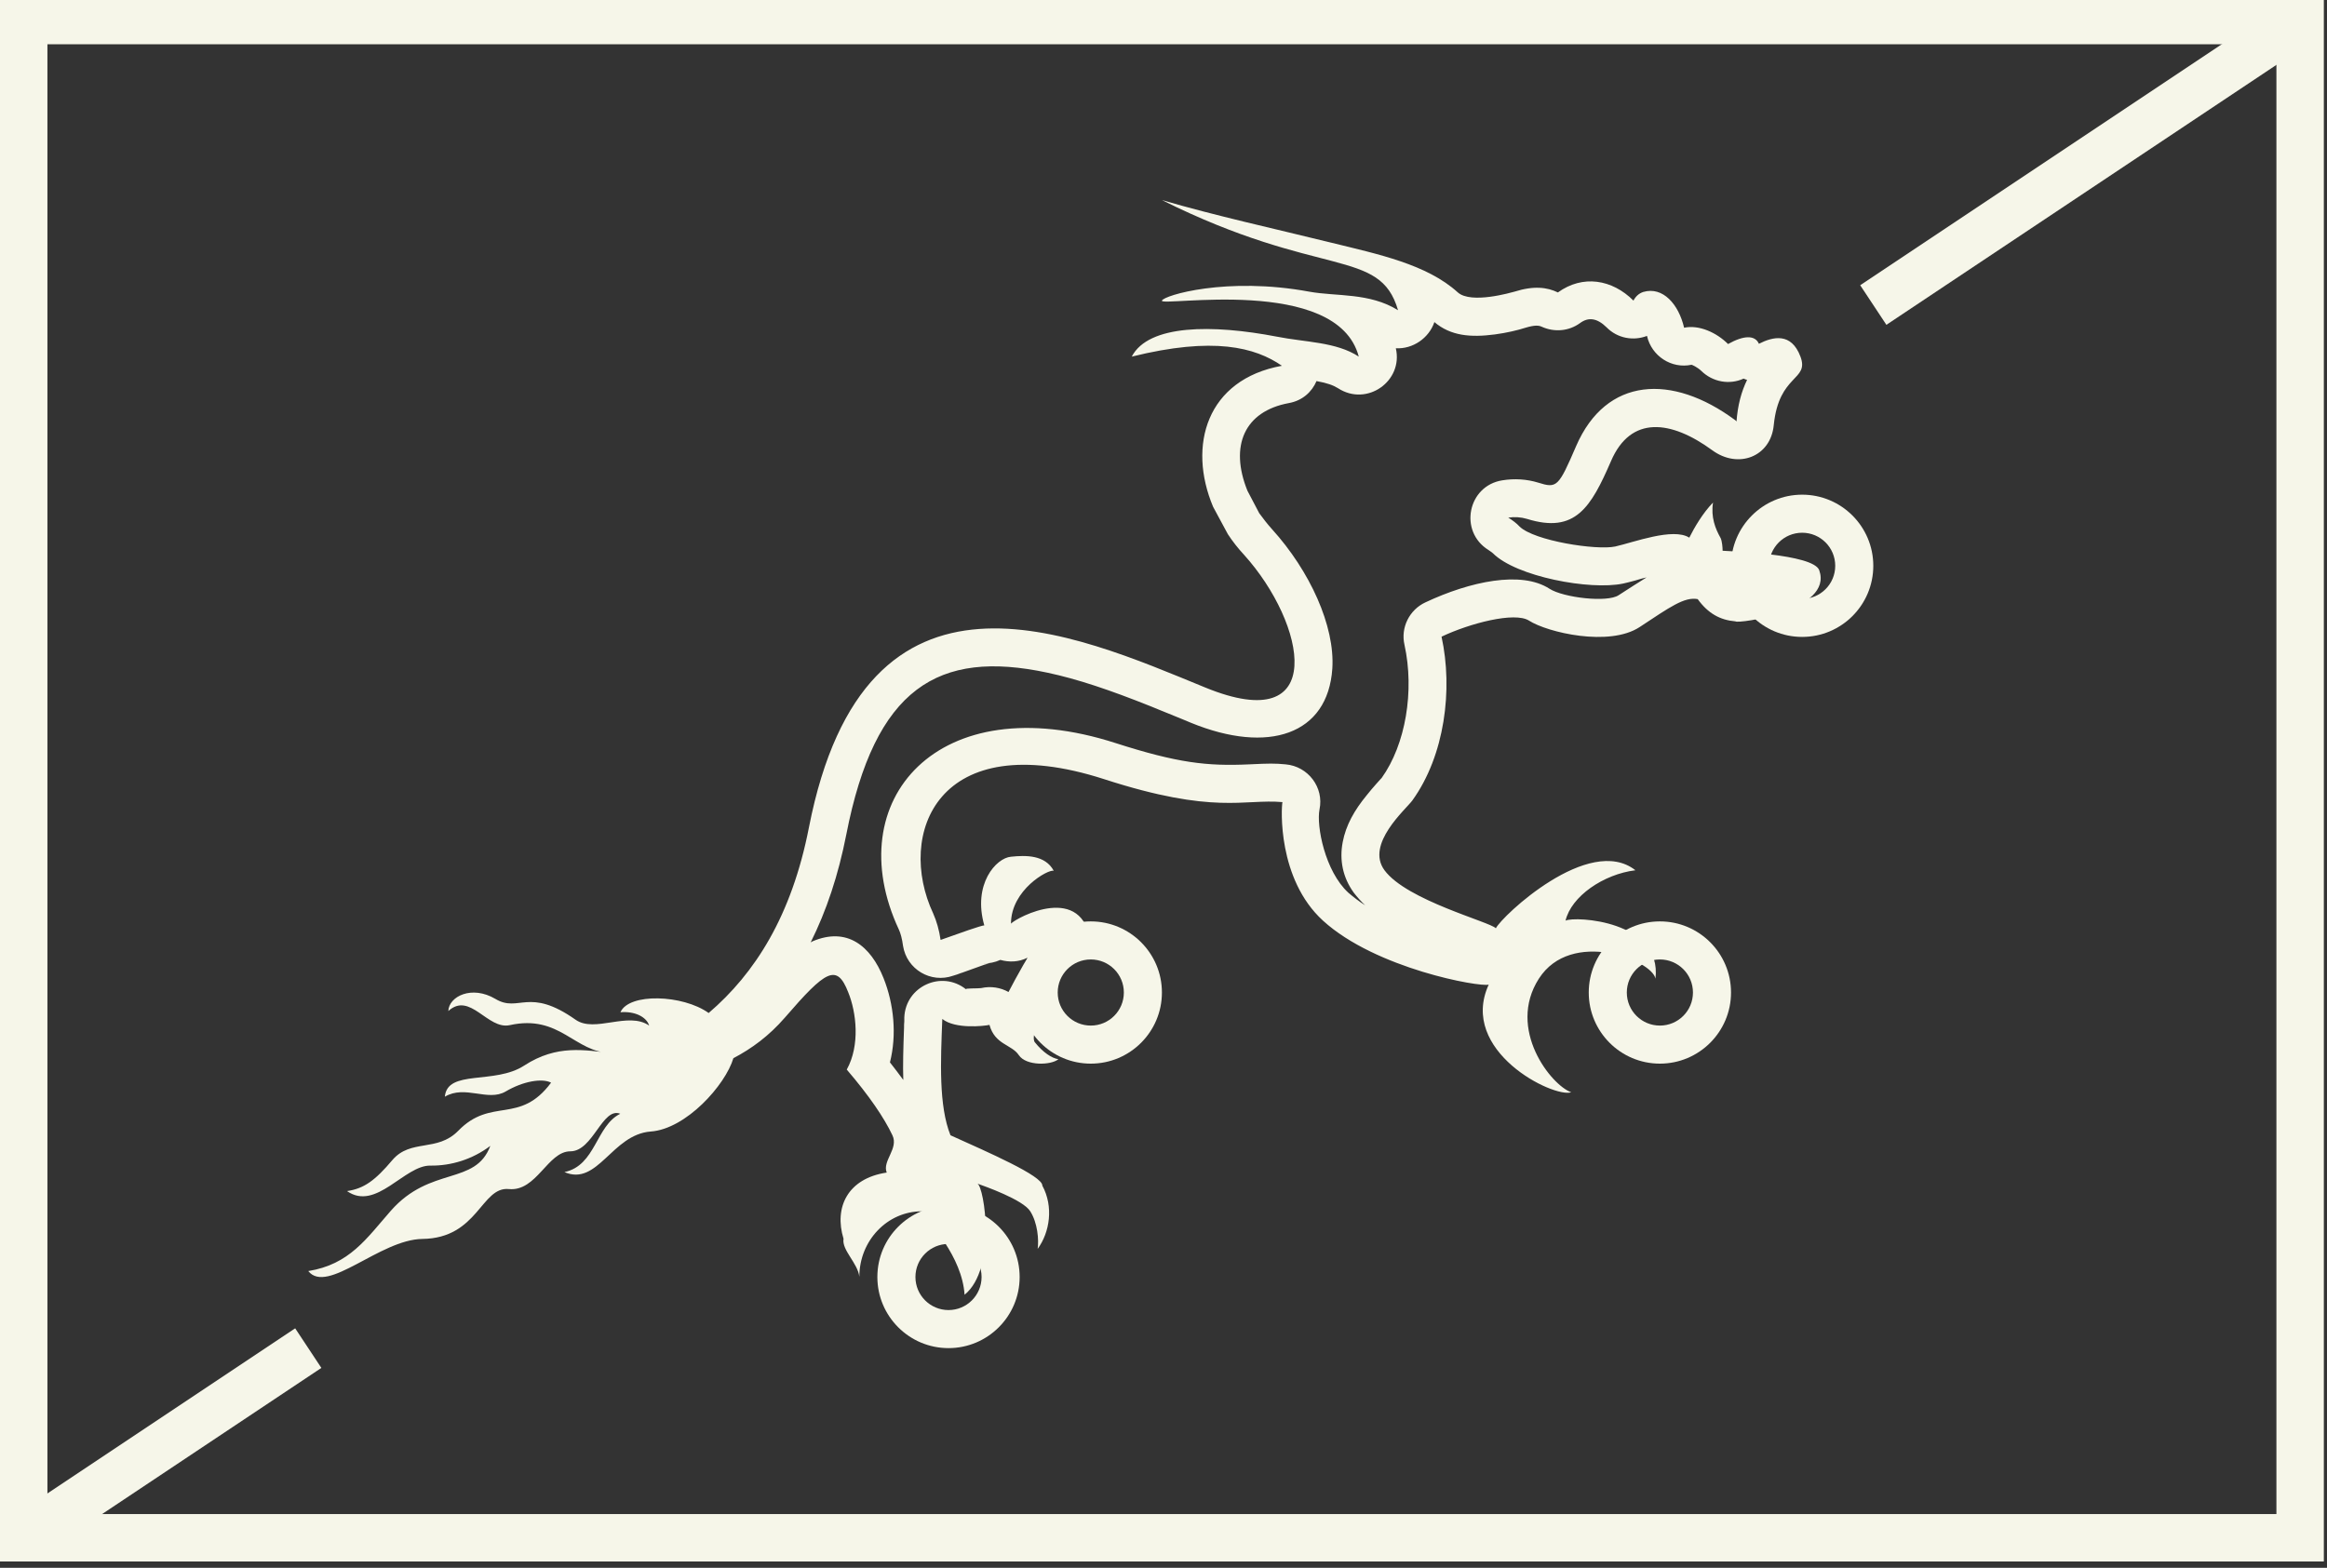 <?xml version="1.0" encoding="UTF-8" standalone="no"?><svg xmlns="http://www.w3.org/2000/svg" xmlns:xlink="http://www.w3.org/1999/xlink" fill="#f6f6e9" height="24.8" preserveAspectRatio="xMidYMid meet" version="1" viewBox="0.0 0.3 36.8 24.8" width="36.8" zoomAndPan="magnify"><rect x="0.0" y="0.3" width="36.8" height="24.8" fill="#333333" stroke="none"/><g id="change1_1"><path d="M 36.75 25 L 0 25 L 0 0.25 L 36.75 0.25 Z M 0.75 24.25 L 36 24.25 L 36 1 L 0.75 1 Z M 0.75 24.25" fill="inherit"/><path d="M 4.668 21.312 L 5.082 21.938 L 0.582 24.938 L 0.168 24.312 Z M 36.168 0.312 L 36.582 0.938 L 29.832 5.438 L 29.418 4.812 Z M 36.168 0.312" fill="inherit"/><path d="M 19.184 8.316 C 18.777 7.348 19.082 6.301 20.273 6.086 C 19.848 5.793 19.191 5.621 17.898 5.941 C 18.164 5.43 19.176 5.43 20.191 5.625 C 20.641 5.715 21.133 5.707 21.488 5.941 C 21.148 4.645 18.336 5.16 18.375 5.055 C 18.406 4.973 19.398 4.672 20.707 4.914 C 21.137 4.992 21.656 4.926 22.109 5.207 C 21.82 4.211 20.883 4.715 18.375 3.465 C 19.23 3.715 20.141 3.914 21.062 4.141 C 21.789 4.32 22.566 4.48 23.055 4.926 C 23.266 5.113 23.902 4.926 23.949 4.914 C 24.258 4.816 24.469 4.844 24.637 4.926 C 25.031 4.641 25.496 4.719 25.832 5.055 C 25.867 4.988 25.918 4.941 25.988 4.918 C 26.297 4.828 26.547 5.113 26.633 5.484 C 26.871 5.434 27.148 5.562 27.328 5.742 C 27.578 5.602 27.754 5.598 27.816 5.738 C 28.039 5.625 28.328 5.555 28.473 5.941 C 28.617 6.324 28.133 6.211 28.051 7.023 C 28.004 7.527 27.488 7.723 27.078 7.422 C 26.426 6.945 25.789 6.867 25.477 7.594 C 25.16 8.324 24.914 8.746 24.148 8.508 C 24.055 8.48 23.953 8.473 23.852 8.488 C 23.922 8.531 23.984 8.578 24.031 8.629 C 24.262 8.855 25.246 9.008 25.543 8.945 C 25.836 8.879 26.461 8.641 26.715 8.805 C 26.797 8.641 26.93 8.414 27.09 8.25 C 27.055 8.48 27.125 8.66 27.211 8.812 C 27.234 8.863 27.242 8.961 27.242 9.012 C 27.332 9.02 28.676 9.059 28.77 9.32 C 28.996 9.957 27.484 10.172 27.445 10.129 C 27.203 10.109 27.012 10.004 26.848 9.777 C 26.637 9.738 26.41 9.902 25.93 10.219 C 25.449 10.535 24.473 10.305 24.18 10.117 C 23.953 9.973 23.242 10.16 22.797 10.371 C 22.98 11.207 22.848 12.25 22.336 12.961 C 22.234 13.102 21.59 13.652 21.895 14.066 C 22.246 14.543 23.566 14.883 23.656 14.984 C 23.746 14.797 25.129 13.488 25.863 14.066 C 25.355 14.129 24.848 14.48 24.758 14.863 C 24.906 14.789 26.289 14.863 26.18 15.781 C 26.129 15.488 24.848 14.984 24.336 15.781 C 23.824 16.582 24.535 17.469 24.848 17.578 C 24.57 17.672 23.062 16.926 23.543 15.875 C 23.406 15.918 21.758 15.625 20.922 14.863 C 20.199 14.203 20.262 13.074 20.281 12.988 C 19.672 12.934 19.207 13.191 17.461 12.625 C 14.82 11.773 14.172 13.5 14.758 14.75 C 14.812 14.871 14.852 15.012 14.875 15.168 C 15.172 15.062 15.52 14.938 15.566 14.938 C 15.379 14.285 15.754 13.871 15.988 13.852 C 16.219 13.828 16.527 13.82 16.664 14.074 C 16.578 14.047 15.988 14.375 15.988 14.91 C 16.082 14.812 17.137 14.246 17.25 15.23 C 17.129 15.027 16.207 16.602 16.367 16.789 C 16.496 16.949 16.633 17.039 16.738 17.055 C 16.621 17.152 16.23 17.164 16.113 16.992 C 16 16.82 15.734 16.828 15.648 16.512 C 15.562 16.531 15.105 16.582 14.902 16.418 C 14.875 17.094 14.844 17.789 15.031 18.258 C 15.617 18.523 16.492 18.902 16.484 19.055 C 16.664 19.387 16.602 19.793 16.41 20.055 C 16.43 19.914 16.41 19.645 16.293 19.461 C 16.18 19.277 15.566 19.062 15.457 19.023 C 15.566 19.07 15.766 20.367 15.254 20.781 C 15.215 20.172 14.695 19.645 14.578 19.461 C 14.031 19.461 13.59 19.926 13.59 20.496 C 13.566 20.281 13.309 20.074 13.34 19.895 C 13.188 19.402 13.402 18.941 14.023 18.848 C 13.949 18.664 14.215 18.469 14.113 18.258 C 13.984 17.984 13.746 17.633 13.391 17.219 C 13.605 16.832 13.543 16.312 13.414 15.996 C 13.234 15.535 13.059 15.648 12.414 16.395 C 12.16 16.688 11.887 16.887 11.598 17.039 C 11.473 17.461 10.852 18.16 10.289 18.199 C 9.676 18.246 9.453 19.07 8.926 18.84 C 9.422 18.738 9.422 18.109 9.809 17.918 C 9.527 17.805 9.379 18.512 9.02 18.512 C 8.66 18.512 8.488 19.152 8.047 19.109 C 7.609 19.066 7.562 19.887 6.68 19.898 C 6.008 19.906 5.176 20.785 4.875 20.406 C 5.527 20.301 5.793 19.895 6.18 19.453 C 6.809 18.738 7.516 19.059 7.754 18.426 C 7.469 18.641 7.133 18.742 6.809 18.738 C 6.398 18.727 5.949 19.465 5.488 19.141 C 5.754 19.102 5.93 18.977 6.207 18.648 C 6.496 18.312 6.914 18.527 7.246 18.188 C 7.77 17.648 8.215 18.098 8.715 17.426 C 8.574 17.352 8.273 17.402 7.996 17.566 C 7.715 17.73 7.355 17.457 7.035 17.648 C 7.074 17.211 7.82 17.461 8.289 17.156 C 8.812 16.816 9.25 16.914 9.668 16.957 C 9.086 16.953 8.859 16.34 8.062 16.516 C 7.711 16.594 7.434 15.98 7.09 16.293 C 7.098 16.062 7.461 15.879 7.836 16.102 C 8.207 16.324 8.359 15.906 9.102 16.43 C 9.406 16.645 9.934 16.293 10.266 16.523 C 10.223 16.383 10.035 16.293 9.812 16.312 C 9.945 16.004 10.797 16.031 11.207 16.324 C 11.938 15.699 12.52 14.789 12.793 13.387 C 13.688 8.82 16.98 10.324 19.062 11.176 C 21.016 11.977 20.66 10.168 19.672 9.074 C 19.578 8.973 19.492 8.863 19.418 8.75 Z M 20.383 6.676 C 19.68 6.805 19.441 7.352 19.727 8.062 L 19.914 8.418 C 19.977 8.504 20.043 8.59 20.117 8.672 C 20.715 9.332 21.113 10.203 21.07 10.875 C 21 11.922 20.059 12.234 18.836 11.734 C 18.77 11.707 18.68 11.668 18.523 11.605 C 18.395 11.555 18.297 11.512 18.199 11.473 C 17.543 11.211 17.043 11.043 16.566 10.941 C 14.836 10.57 13.836 11.18 13.383 13.504 C 13.258 14.141 13.07 14.707 12.82 15.207 C 12.828 15.203 12.84 15.195 12.848 15.191 C 13.395 14.957 13.77 15.262 13.973 15.773 C 14.137 16.184 14.184 16.668 14.074 17.105 C 14.148 17.199 14.219 17.293 14.285 17.383 C 14.277 17.152 14.285 16.879 14.297 16.555 C 14.297 16.504 14.297 16.504 14.301 16.457 C 14.301 16.426 14.301 16.426 14.301 16.395 C 14.32 15.902 14.891 15.641 15.277 15.949 C 15.254 15.93 15.469 15.938 15.516 15.93 C 15.672 15.895 15.824 15.922 15.949 15.992 C 16.016 15.863 16.094 15.719 16.184 15.562 C 16.207 15.527 16.227 15.488 16.25 15.449 C 16.109 15.52 15.957 15.523 15.82 15.484 C 15.734 15.523 15.641 15.543 15.539 15.539 C 15.617 15.543 15.629 15.539 15.66 15.531 C 15.629 15.543 15.598 15.551 15.562 15.562 C 15.484 15.59 15.449 15.602 15.211 15.688 L 15.199 15.691 C 15.137 15.715 15.137 15.715 15.074 15.734 C 14.719 15.859 14.34 15.633 14.281 15.262 C 14.266 15.148 14.242 15.062 14.215 15.004 C 13.262 12.961 14.836 11.148 17.645 12.055 C 18.617 12.367 19.086 12.422 19.754 12.391 C 19.941 12.383 20 12.379 20.098 12.379 C 20.18 12.379 20.254 12.383 20.332 12.391 C 20.688 12.422 20.941 12.758 20.867 13.105 C 20.816 13.363 20.953 14.082 21.324 14.422 C 21.402 14.488 21.492 14.559 21.59 14.621 C 21.523 14.559 21.465 14.492 21.41 14.422 C 21.234 14.18 21.18 13.902 21.234 13.621 C 21.285 13.352 21.418 13.117 21.617 12.875 C 21.699 12.77 21.859 12.594 21.848 12.609 C 22.23 12.078 22.371 11.227 22.211 10.5 C 22.148 10.227 22.289 9.945 22.543 9.828 C 23.25 9.496 24.059 9.324 24.504 9.613 C 24.723 9.754 25.418 9.836 25.598 9.715 C 25.773 9.602 25.918 9.508 26.039 9.434 C 26 9.441 25.945 9.457 25.855 9.484 C 25.777 9.504 25.723 9.52 25.668 9.531 C 25.148 9.641 23.977 9.422 23.609 9.051 C 23.594 9.039 23.57 9.02 23.539 9 C 23.066 8.707 23.211 7.984 23.758 7.898 C 23.949 7.867 24.145 7.879 24.324 7.934 C 24.621 8.027 24.645 8.008 24.926 7.355 C 25.402 6.258 26.445 6.211 27.434 6.941 C 27.465 6.961 27.465 6.973 27.461 6.977 C 27.48 6.707 27.539 6.496 27.629 6.309 C 27.609 6.305 27.594 6.297 27.574 6.289 C 27.352 6.391 27.086 6.344 26.906 6.168 C 26.84 6.105 26.758 6.07 26.75 6.07 C 26.434 6.137 26.121 5.934 26.047 5.617 C 26.047 5.617 26.047 5.617 26.047 5.613 C 25.836 5.695 25.582 5.656 25.406 5.477 C 25.258 5.332 25.121 5.312 24.988 5.41 C 24.812 5.539 24.582 5.559 24.383 5.469 C 24.332 5.445 24.27 5.441 24.125 5.484 C 24.004 5.523 23.824 5.566 23.641 5.59 C 23.254 5.641 22.941 5.613 22.684 5.395 C 22.598 5.648 22.344 5.824 22.074 5.809 C 22.195 6.328 21.617 6.738 21.16 6.441 C 21.086 6.395 20.992 6.359 20.82 6.328 C 20.746 6.5 20.598 6.637 20.383 6.676 Z M 20.383 6.676" fill="inherit"/><path d="M 17.773 16 C 17.773 15.711 17.539 15.477 17.25 15.477 C 16.961 15.477 16.727 15.711 16.727 16 C 16.727 16.289 16.961 16.523 17.25 16.523 C 17.539 16.523 17.773 16.289 17.773 16 Z M 18.375 16 C 18.375 16.621 17.871 17.125 17.25 17.125 C 16.629 17.125 16.125 16.621 16.125 16 C 16.125 15.379 16.629 14.875 17.25 14.875 C 17.871 14.875 18.375 15.379 18.375 16 Z M 29.023 9.25 C 29.023 8.961 28.789 8.727 28.5 8.727 C 28.211 8.727 27.977 8.961 27.977 9.25 C 27.977 9.539 28.211 9.773 28.5 9.773 C 28.789 9.773 29.023 9.539 29.023 9.25 Z M 29.625 9.25 C 29.625 9.871 29.121 10.375 28.5 10.375 C 27.879 10.375 27.375 9.871 27.375 9.25 C 27.375 8.629 27.879 8.125 28.5 8.125 C 29.121 8.125 29.625 8.629 29.625 9.25 Z M 15.523 20.5 C 15.523 20.211 15.289 19.977 15 19.977 C 14.711 19.977 14.477 20.211 14.477 20.5 C 14.477 20.789 14.711 21.023 15 21.023 C 15.289 21.023 15.523 20.789 15.523 20.5 Z M 16.125 20.5 C 16.125 21.121 15.621 21.625 15 21.625 C 14.379 21.625 13.875 21.121 13.875 20.5 C 13.875 19.879 14.379 19.375 15 19.375 C 15.621 19.375 16.125 19.879 16.125 20.5 Z M 26.773 16 C 26.773 15.711 26.539 15.477 26.25 15.477 C 25.961 15.477 25.727 15.711 25.727 16 C 25.727 16.289 25.961 16.523 26.25 16.523 C 26.539 16.523 26.773 16.289 26.773 16 Z M 27.375 16 C 27.375 16.621 26.871 17.125 26.25 17.125 C 25.629 17.125 25.125 16.621 25.125 16 C 25.125 15.379 25.629 14.875 26.25 14.875 C 26.871 14.875 27.375 15.379 27.375 16 Z M 27.375 16" fill="inherit"/></g></svg>